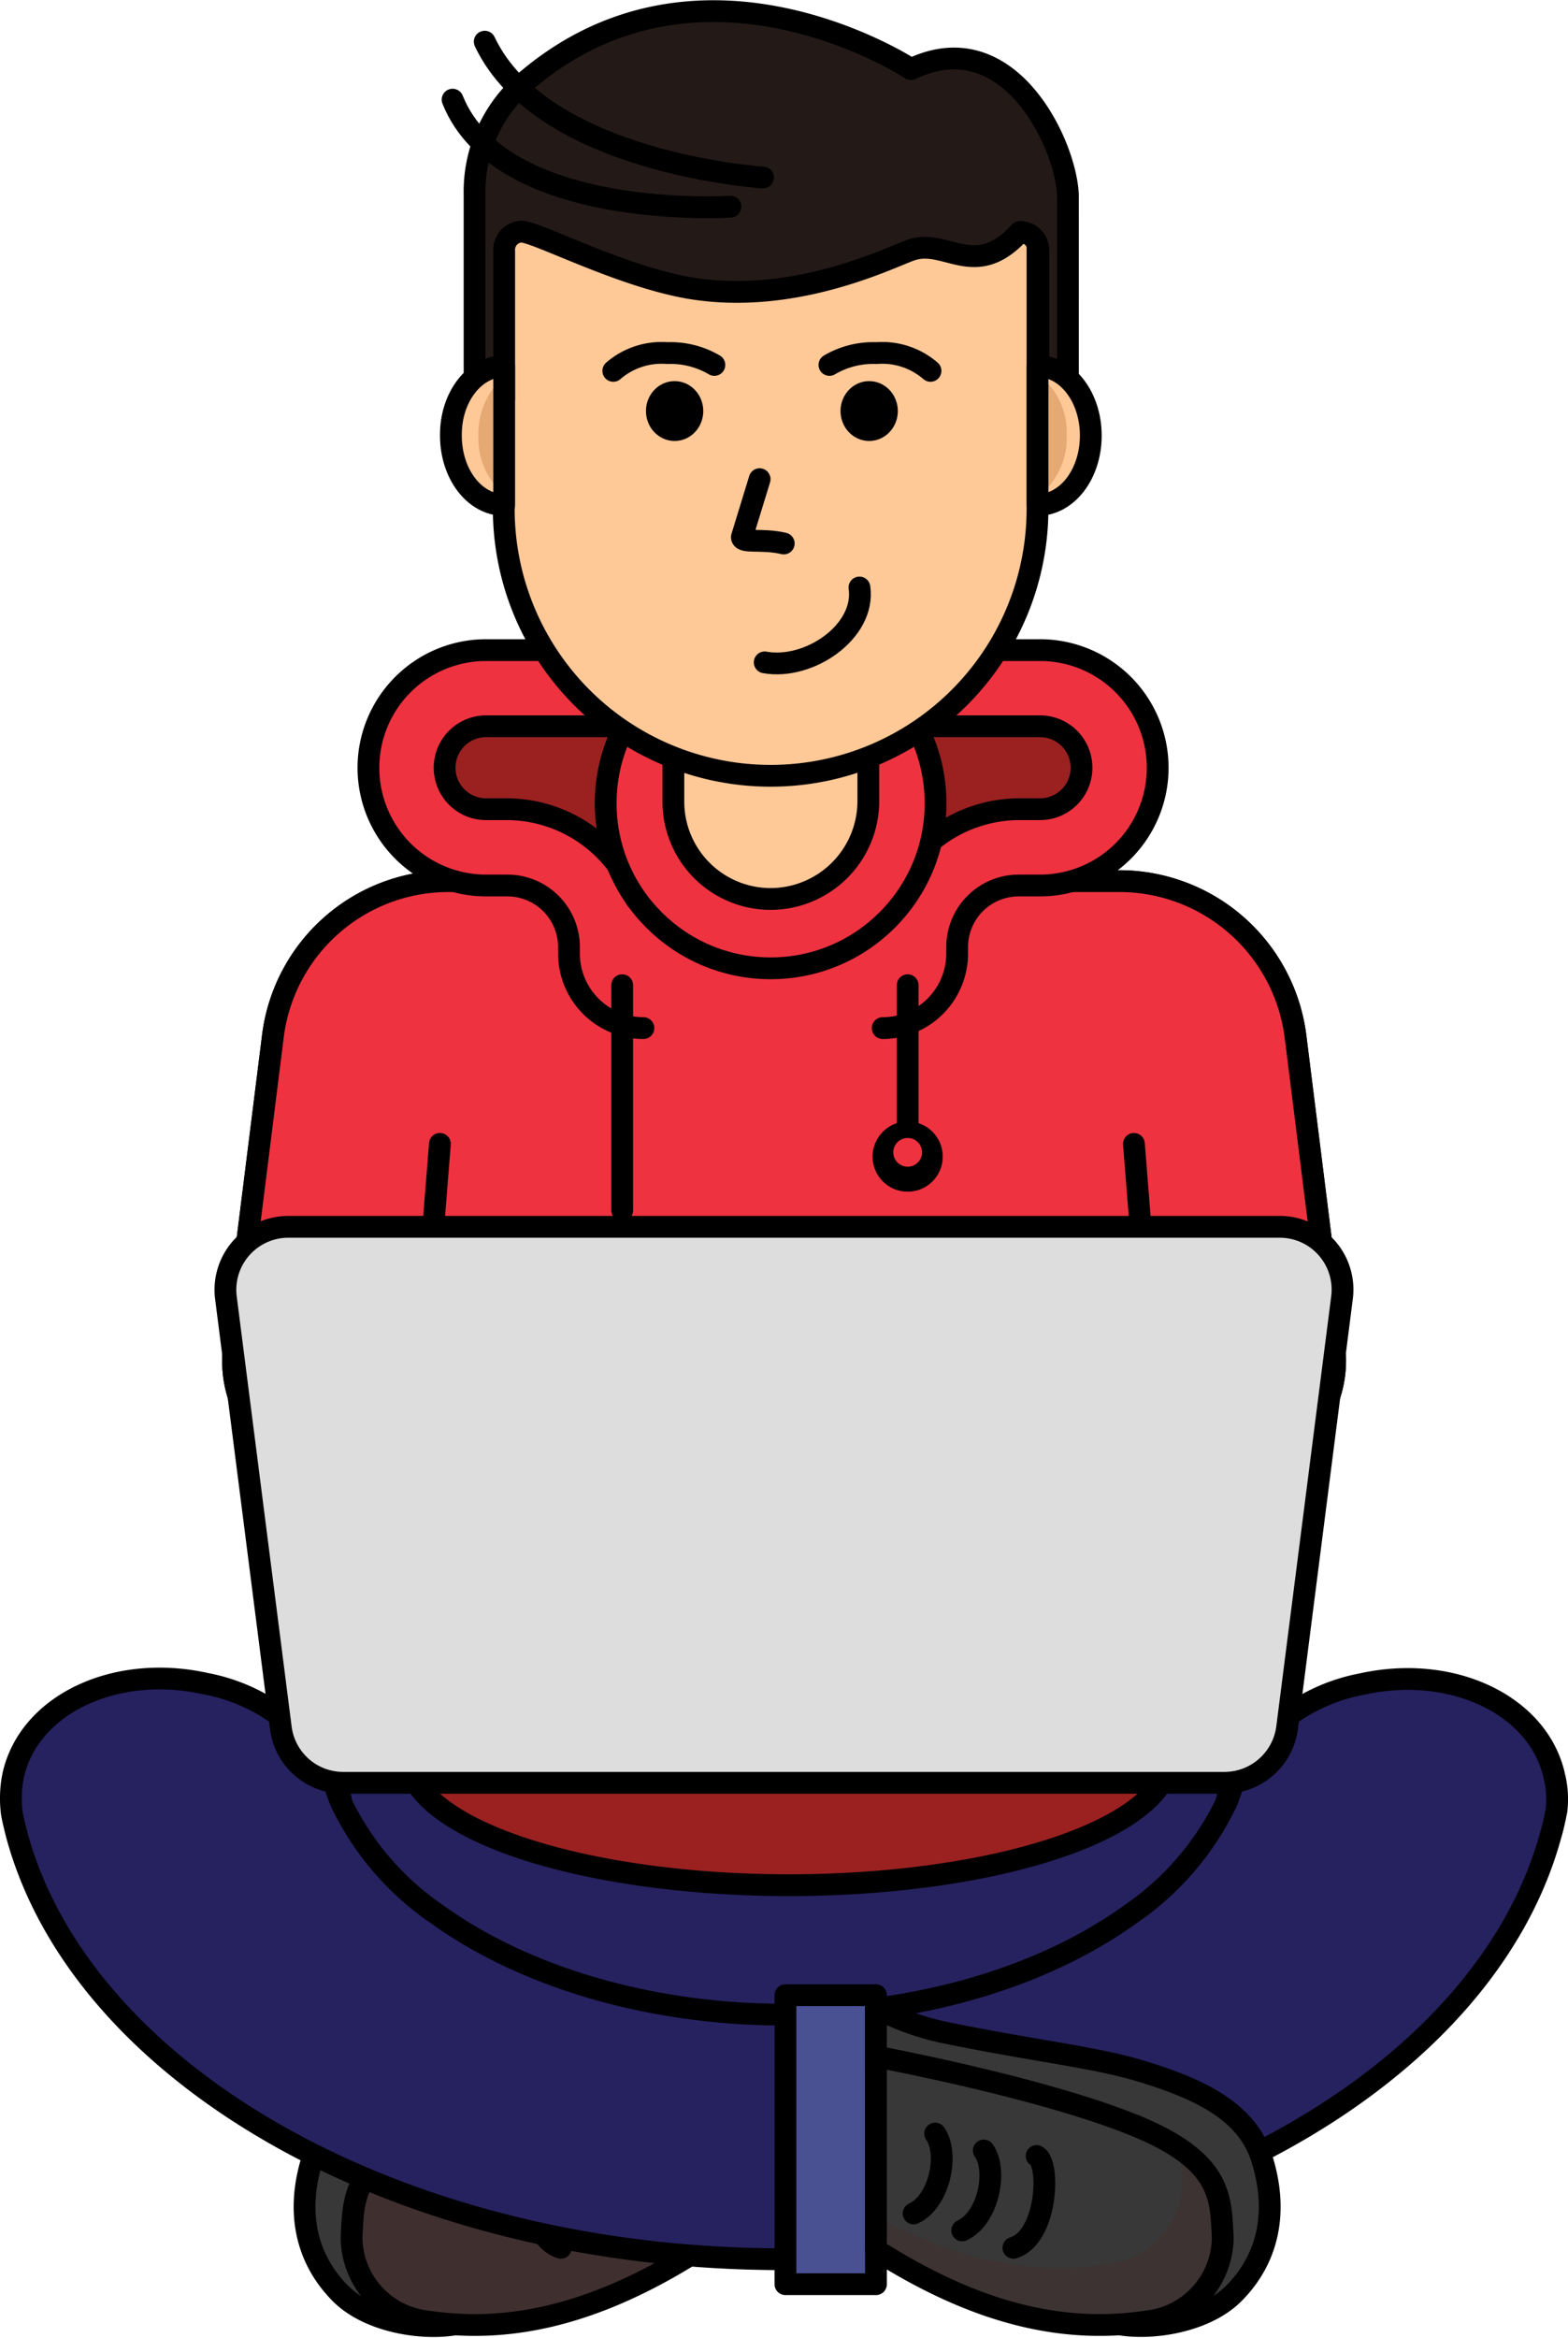 <svg xmlns="http://www.w3.org/2000/svg" width="107.963" height="160.891" viewBox="0 0 107.963 160.891"><defs><style>.a,.c,.l{fill:#383838;}.a,.d{stroke:#000;stroke-linecap:round;stroke-linejoin:round;stroke-miterlimit:10;stroke-width:1.5px;}.b,.m{fill:#442c2a;}.c,.m{opacity:0.37;}.d{fill:none;}.e{fill:#262260;}.f{fill:#9b2121;}.g{fill:#f1534d;}.h{fill:#ef3240;}.i{fill:#ffc897;}.j{fill:#495193;}.k{fill:#ddd;}.n{fill:#231a17;}.o{opacity:0.34;}.p{fill:#e5a973;}</style></defs><g transform="translate(0.75 0.769)"><g transform="translate(20.22 137.42)"><path class="a" d="M378.221,687.825c.961-3.116,3.9-4.776,8.678-6.173,3.028-.874,6.872-1.281,12.9-2.5a18.56,18.56,0,0,0,5.009-1.747v3.349s-19.947,3.931-23.063,9.085c-1.514,2.534-1.048,8.736,6.086,9.377-2.184.32-5.766-.233-7.688-2.184C377.755,694.61,377.114,691.378,378.221,687.825Z" transform="translate(-377.695 -677.4)"/><path class="b" d="M412.667,688.9s-11.939,2.213-18.317,4.95c-5.591,2.417-5.416,4.921-5.562,7.484A5.86,5.86,0,0,0,394,707.129c5.067.757,11.036-.058,18.666-4.921Z" transform="translate(-385.554 -685.551)"/><path class="c" d="M388.788,716.786c.116-2.068.029-4.106,2.941-6.086a17.9,17.9,0,0,0-.175,2.155c-.087,1.485,3.494-.437,7.746.175,4.426.67,7.047,5.737,13.366,2.33v2.271c-7.629,4.863-13.6,5.649-18.666,4.921A5.835,5.835,0,0,1,388.788,716.786Z" transform="translate(-385.554 -701.003)"/><path class="d" d="M412.667,688.9s-11.939,2.213-18.317,4.95c-5.591,2.417-5.416,4.921-5.562,7.484A5.86,5.86,0,0,0,394,707.129c5.067.757,11.036-.058,18.666-4.921Z" transform="translate(-385.554 -685.551)"/><path class="d" d="M431.506,712.4c-.961.524-.728,5.62,1.6,6.319" transform="translate(-415.459 -702.208)"/><path class="d" d="M444.2,711.1c-.99,1.4-.291,4.688,1.485,5.5" transform="translate(-424.513 -701.287)"/><path class="d" d="M455.7,707.1c-.99,1.4-.291,4.688,1.485,5.5" transform="translate(-432.664 -698.452)"/></g><path class="e" d="M436.372,581.16c-6.29,4.368-15.23,6.872-24.577,6.872-9.318,0-18.287-2.5-24.577-6.872-2.883-2.009-7.717-6.2-7.717-11.794s4.834-9.784,7.717-11.794c6.29-4.368,15.23-6.872,24.577-6.872,9.318,0,18.287,2.5,24.577,6.872,2.883,2.009,7.717,6.2,7.717,11.794S439.254,579.15,436.372,581.16Z" transform="translate(-358.755 -450.175)"/><path class="e" d="M414.676,608.666c-.116.582-.233,1.136-.408,1.718-4.543,16.569-26.441,29.149-52.795,29.149-26.412,0-48.368-12.638-52.824-29.266-.116-.466-.233-.932-.32-1.4a7.93,7.93,0,0,1,.087-2.621c1.077-4.892,7.018-7.717,13.279-6.319a12.547,12.547,0,0,1,8.736,6.436,11.145,11.145,0,0,0,.641,1.893,19.532,19.532,0,0,0,6.581,7.571c6.086,4.368,14.793,6.872,23.82,6.872,9.056,0,17.734-2.5,23.82-6.872a19.539,19.539,0,0,0,6.61-7.629,12.3,12.3,0,0,0,.582-1.747,12.543,12.543,0,0,1,8.765-6.494c6.261-1.4,12.2,1.456,13.279,6.319A6.538,6.538,0,0,1,414.676,608.666Z" transform="translate(-308.26 -484.816)"/><path class="d" d="M414.676,608.666c-.116.582-.233,1.136-.408,1.718-4.543,16.569-26.441,29.149-52.795,29.149-26.412,0-48.368-12.638-52.824-29.266-.116-.466-.233-.932-.32-1.4a7.93,7.93,0,0,1,.087-2.621c1.077-4.892,7.018-7.717,13.279-6.319a12.547,12.547,0,0,1,8.736,6.436,11.145,11.145,0,0,0,.641,1.893,19.532,19.532,0,0,0,6.581,7.571c6.086,4.368,14.793,6.872,23.82,6.872,9.056,0,17.734-2.5,23.82-6.872a19.539,19.539,0,0,0,6.61-7.629,12.3,12.3,0,0,0,.582-1.747,12.543,12.543,0,0,1,8.765-6.494c6.261-1.4,12.2,1.456,13.279,6.319A6.538,6.538,0,0,1,414.676,608.666Z" transform="translate(-308.26 -484.816)"/><ellipse class="f" cx="26.237" cy="8.911" rx="26.237" ry="8.911" transform="translate(27.326 111.154)"/><ellipse class="d" cx="26.237" cy="8.911" rx="26.237" ry="8.911" transform="translate(27.326 111.154)"/><g transform="translate(15.296 59.873)"><path class="g" d="M428.931,451.839H368.478a7.68,7.68,0,0,1-7.629-8.649l2.679-21.4A12.18,12.18,0,0,1,375.642,411.1h46.184a12.223,12.223,0,0,1,12.114,10.687l2.679,21.4A7.756,7.756,0,0,1,428.931,451.839Z" transform="translate(-360.786 -411.1)"/><path class="d" d="M428.931,451.839H368.478a7.68,7.68,0,0,1-7.629-8.649l2.679-21.4A12.18,12.18,0,0,1,375.642,411.1h46.184a12.223,12.223,0,0,1,12.114,10.687l2.679,21.4A7.756,7.756,0,0,1,428.931,451.839Z" transform="translate(-360.786 -411.1)"/><path class="d" d="M415,473.2" transform="translate(-399.213 -455.116)"/><g transform="translate(13.661 18.084)"><line class="d" x1="0.582" y2="7.309"/><line class="d" x2="0.582" y2="7.309" transform="translate(48.368)"/></g></g><g transform="translate(15.296 59.873)"><path class="h" d="M428.931,451.839H368.478a7.68,7.68,0,0,1-7.629-8.649l2.679-21.4A12.18,12.18,0,0,1,375.642,411.1h46.184a12.223,12.223,0,0,1,12.114,10.687l2.679,21.4A7.756,7.756,0,0,1,428.931,451.839Z" transform="translate(-360.786 -411.1)"/><path class="d" d="M428.931,451.839H368.478a7.68,7.68,0,0,1-7.629-8.649l2.679-21.4A12.18,12.18,0,0,1,375.642,411.1h46.184a12.223,12.223,0,0,1,12.114,10.687l2.679,21.4A7.756,7.756,0,0,1,428.931,451.839Z" transform="translate(-360.786 -411.1)"/><path class="d" d="M415,473.2" transform="translate(-399.213 -455.116)"/><g transform="translate(13.661 18.084)"><line class="d" x1="0.582" y2="7.309"/><line class="d" x2="0.582" y2="7.309" transform="translate(48.368)"/></g></g><g transform="translate(24.589 43.974)"><path class="f" d="M422.764,368.1l-9.58-.495-4.484.495s-3,2.242-3,2.854.291,5.591.291,5.591,7.076.961,7.833,1.689,5.242,4.921,5.242,4.921l4.339-1.689,2.271-6.057Z" transform="translate(-401.914 -364.368)"/><path class="h" d="M411.861,356.6H400.8a8.1,8.1,0,0,0-8.1,8.1h0a8.1,8.1,0,0,0,8.1,8.1h1.456a4.238,4.238,0,0,1,4.252,4.252v.437a5.133,5.133,0,0,0,5.125,5.125h0v-5.242a.125.125,0,0,1,.116.116v-.437a9.495,9.495,0,0,0-9.493-9.493H400.8a2.854,2.854,0,1,1,0-5.708h11.066Z" transform="translate(-392.7 -356.571)"/><path class="d" d="M411.262,373.681a9.552,9.552,0,0,0-8.911-6.232H400.9a2.854,2.854,0,0,1,0-5.708h11.066V356.5H400.9a8.1,8.1,0,0,0-8.1,8.1h0a8.1,8.1,0,0,0,8.1,8.1h1.456a4.238,4.238,0,0,1,4.252,4.252v.437a5.133,5.133,0,0,0,5.125,5.125" transform="translate(-392.771 -356.5)"/></g><g transform="translate(55.194 43.974)"><path class="f" d="M500.712,368.1l9.58-.495,4.485.495s3,2.242,3,2.854-.291,5.591-.291,5.591-7.076.961-7.833,1.689c-.757.757-5.242,4.921-5.242,4.921l-4.339-1.689L497.8,375.4Z" transform="translate(-497.8 -364.368)"/><path class="h" d="M513.6,356.6h11.066a8.1,8.1,0,0,1,8.1,8.1h0a8.1,8.1,0,0,1-8.1,8.1H523.21a4.238,4.238,0,0,0-4.252,4.252v.437a5.133,5.133,0,0,1-5.125,5.125h0v-5.242a.125.125,0,0,0-.116.116v-.437a9.495,9.495,0,0,1,9.493-9.493h1.456a2.854,2.854,0,0,0,0-5.708H513.6Z" transform="translate(-508.999 -356.571)"/><path class="d" d="M514.3,373.681a9.552,9.552,0,0,1,8.911-6.232h1.456a2.854,2.854,0,0,0,0-5.708H513.6V356.5h11.066a8.1,8.1,0,0,1,8.1,8.1h0a8.1,8.1,0,0,1-8.1,8.1H523.21a4.238,4.238,0,0,0-4.252,4.252v.437a5.133,5.133,0,0,1-5.125,5.125" transform="translate(-508.999 -356.5)"/></g><circle class="h" cx="11.357" cy="11.357" r="11.357" transform="translate(40.954 43.159)"/><circle class="d" cx="11.357" cy="11.357" r="11.357" transform="translate(40.954 43.159)"/><path class="i" d="M471.6,382.7h0a6.7,6.7,0,0,1-6.7-6.7v-5.009a1.69,1.69,0,0,1,1.689-1.689h10.046a1.69,1.69,0,0,1,1.689,1.689V376A6.742,6.742,0,0,1,471.6,382.7Z" transform="translate(-419.286 -321.599)"/><path class="d" d="M471.6,382.7h0a6.7,6.7,0,0,1-6.7-6.7v-5.009a1.69,1.69,0,0,1,1.689-1.689h10.046a1.69,1.69,0,0,1,1.689,1.689V376A6.742,6.742,0,0,1,471.6,382.7Z" transform="translate(-419.286 -321.599)"/><path class="d" d="M465.7,404.2" transform="translate(-419.853 -346.336)"/><rect class="j" width="6.232" height="19.889" transform="translate(53.331 136.547)"/><rect class="d" width="6.232" height="19.889" transform="translate(53.331 136.547)"/><path class="d" d="M384.941,624.593a13.15,13.15,0,0,1-.641-1.893A6.924,6.924,0,0,1,384.941,624.593Z" transform="translate(-362.157 -501.209)"/><path class="d" d="M595.6,624.747a7.259,7.259,0,0,1,.582-1.747A11.177,11.177,0,0,1,595.6,624.747Z" transform="translate(-511.926 -501.421)"/><g transform="translate(14.771 83.665)"><path class="k" d="M427.8,531.064H367.084a4.329,4.329,0,0,1-4.281-3.757l-3.786-29.644A4.334,4.334,0,0,1,363.3,492.8h68.287a4.32,4.32,0,0,1,4.281,4.863l-3.786,29.644A4.355,4.355,0,0,1,427.8,531.064Z" transform="translate(-358.985 -492.8)"/><path class="d" d="M427.8,531.064H367.084a4.329,4.329,0,0,1-4.281-3.757l-3.786-29.644A4.334,4.334,0,0,1,363.3,492.8h68.287a4.32,4.32,0,0,1,4.281,4.863l-3.786,29.644A4.355,4.355,0,0,1,427.8,531.064Z" transform="translate(-358.985 -492.8)"/></g><g transform="translate(59.562 137.42)"><path class="a" d="M539.387,687.825c-.961-3.116-3.9-4.776-8.678-6.173-3.029-.874-6.872-1.281-12.9-2.5A18.56,18.56,0,0,1,512.8,677.4v3.349s19.947,3.931,23.063,9.085c1.514,2.534,1.048,8.736-6.086,9.377,2.184.32,5.766-.233,7.688-2.184C539.853,694.61,540.493,691.378,539.387,687.825Z" transform="translate(-512.8 -677.4)"/><path class="l" d="M512.8,688.9s11.939,2.213,18.317,4.95c5.591,2.417,5.416,4.921,5.562,7.484a5.859,5.859,0,0,1-5.212,5.795c-5.067.757-11.036-.058-18.666-4.921Z" transform="translate(-512.8 -685.551)"/><path class="m" d="M536.678,716.786c-.116-2.068-.029-4.106-2.941-6.086a17.891,17.891,0,0,1,.175,2.155,5.86,5.86,0,0,1-5.213,5.795c-4.426.67-9.581.117-15.9-3.291v2.271c7.629,4.863,13.6,5.649,18.666,4.921A5.807,5.807,0,0,0,536.678,716.786Z" transform="translate(-512.8 -701.003)"/><path class="d" d="M512.8,688.9s11.939,2.213,18.317,4.95c5.591,2.417,5.416,4.921,5.562,7.484a5.859,5.859,0,0,1-5.212,5.795c-5.067.757-11.036-.058-18.666-4.921Z" transform="translate(-512.8 -685.551)"/><path class="d" d="M546.9,712.4c.961.524.728,5.62-1.6,6.319" transform="translate(-535.836 -702.208)"/><path class="d" d="M534.685,711.1c.99,1.4.291,4.688-1.485,5.5" transform="translate(-527.26 -701.287)"/><path class="d" d="M523.185,707.1c.99,1.4.291,4.688-1.485,5.5" transform="translate(-519.108 -698.452)"/></g><line class="d" y2="15.492" transform="translate(42.09 67.037)"/><line class="d" y2="10.92" transform="translate(61.746 67.037)"/><circle cx="2.417" cy="2.417" r="2.417" transform="translate(59.329 76.414)"/><circle class="h" cx="0.99" cy="0.99" r="0.99" transform="translate(60.756 77.549)"/><g transform="translate(30.296)"><path class="i" d="M443.175,289.591h0A18.374,18.374,0,0,1,424.8,271.216V249.9h36.75v21.316A18.374,18.374,0,0,1,443.175,289.591Z" transform="translate(-421.16 -236.968)"/><path class="d" d="M443.175,289.591h0A18.374,18.374,0,0,1,424.8,271.216V249.9h36.75v21.316A18.374,18.374,0,0,1,443.175,289.591Z" transform="translate(-421.16 -236.968)"/><path class="n" d="M447.952,209.483s-14.706-9.7-26.878,1.136a9.963,9.963,0,0,0-3.174,7.542V232.2h2.038V222a1.252,1.252,0,0,1,1.165-1.34h0c1.048,0,6.727,3.028,11.532,3.873,7.251,1.252,13.861-2.1,15.288-2.592,2.446-.874,4.426,2.155,7.513-1.252h.116a1.271,1.271,0,0,1,1.165,1.34v10.192h2.038V218.248C458.7,214.812,454.737,206.193,447.952,209.483Z" transform="translate(-416.269 -205.491)"/><g class="o" transform="translate(1.602 24.784)"><rect class="n" width="2.038" height="1.922"/><rect class="n" width="2.038" height="1.922" transform="translate(38.788)"/></g><path class="d" d="M447.952,209.483s-14.706-9.7-26.878,1.136a9.963,9.963,0,0,0-3.174,7.542V232.2h2.038V222a1.252,1.252,0,0,1,1.165-1.34h0c1.048,0,6.727,3.028,11.532,3.873,7.251,1.252,13.861-2.1,15.288-2.592,2.446-.874,4.426,2.155,7.513-1.252h.116a1.271,1.271,0,0,1,1.165,1.34v10.192h2.038V218.248C458.7,214.812,454.737,206.193,447.952,209.483Z" transform="translate(-416.269 -205.491)"/><path class="d" d="M431.832,233.767s-15.783,1.019-19.132-7.367" transform="translate(-412.583 -220.311)"/><path class="d" d="M439.461,222.048s-15.2-.961-19.161-9.348" transform="translate(-417.97 -210.601)"/><path class="i" d="M551,289.4v9.551c2.038,0,3.669-2.126,3.669-4.776h0C554.669,291.526,553.038,289.4,551,289.4Z" transform="translate(-510.61 -264.966)"/><path class="p" d="M551,291.2v8.474a5.052,5.052,0,0,0,2.009-4.252h0A5.034,5.034,0,0,0,551,291.2Z" transform="translate(-510.61 -266.242)"/><path class="d" d="M551,289.4v9.551c2.038,0,3.669-2.126,3.669-4.776h0C554.669,291.526,553.038,289.4,551,289.4Z" transform="translate(-510.61 -264.966)"/><path class="i" d="M415.968,289.4v9.551c-2.038,0-3.669-2.126-3.669-4.776h0C412.27,291.526,413.93,289.4,415.968,289.4Z" transform="translate(-412.299 -264.966)"/><path class="p" d="M420.576,291.8a5.259,5.259,0,0,0-1.776,4.077h0a5.165,5.165,0,0,0,1.776,4.077Z" transform="translate(-416.907 -266.667)"/><path class="d" d="M415.968,289.4v9.551c-2.038,0-3.669-2.126-3.669-4.776h0C412.27,291.526,413.93,289.4,415.968,289.4Z" transform="translate(-412.299 -264.966)"/><path class="d" d="M482.323,316.1l-1.223,3.989c0,.437,1.427.087,2.883.437" transform="translate(-461.065 -283.891)"/><path class="d" d="M493.023,341.7c.437,3.028-3.465,5.708-6.523,5.154" transform="translate(-464.893 -302.036)"/><g transform="translate(11.182 23.532)"><ellipse class="d" cx="1.223" cy="1.31" rx="1.223" ry="1.31" transform="translate(2.999 2.679)"/><ellipse cx="1.223" cy="1.31" rx="1.223" ry="1.31" transform="translate(2.999 2.679)"/><path class="d" d="M450.7,287.523a5.078,5.078,0,0,1,3.727-1.223,5.938,5.938,0,0,1,3.232.815" transform="translate(-450.7 -286.3)"/></g><g transform="translate(26.063 23.532)"><ellipse class="d" cx="1.223" cy="1.31" rx="1.223" ry="1.31" transform="translate(1.514 2.679)"/><ellipse cx="1.223" cy="1.31" rx="1.223" ry="1.31" transform="translate(1.514 2.679)"/><path class="d" d="M508.76,287.523a5.078,5.078,0,0,0-3.727-1.223,5.938,5.938,0,0,0-3.232.815" transform="translate(-501.8 -286.3)"/></g></g></g></svg>